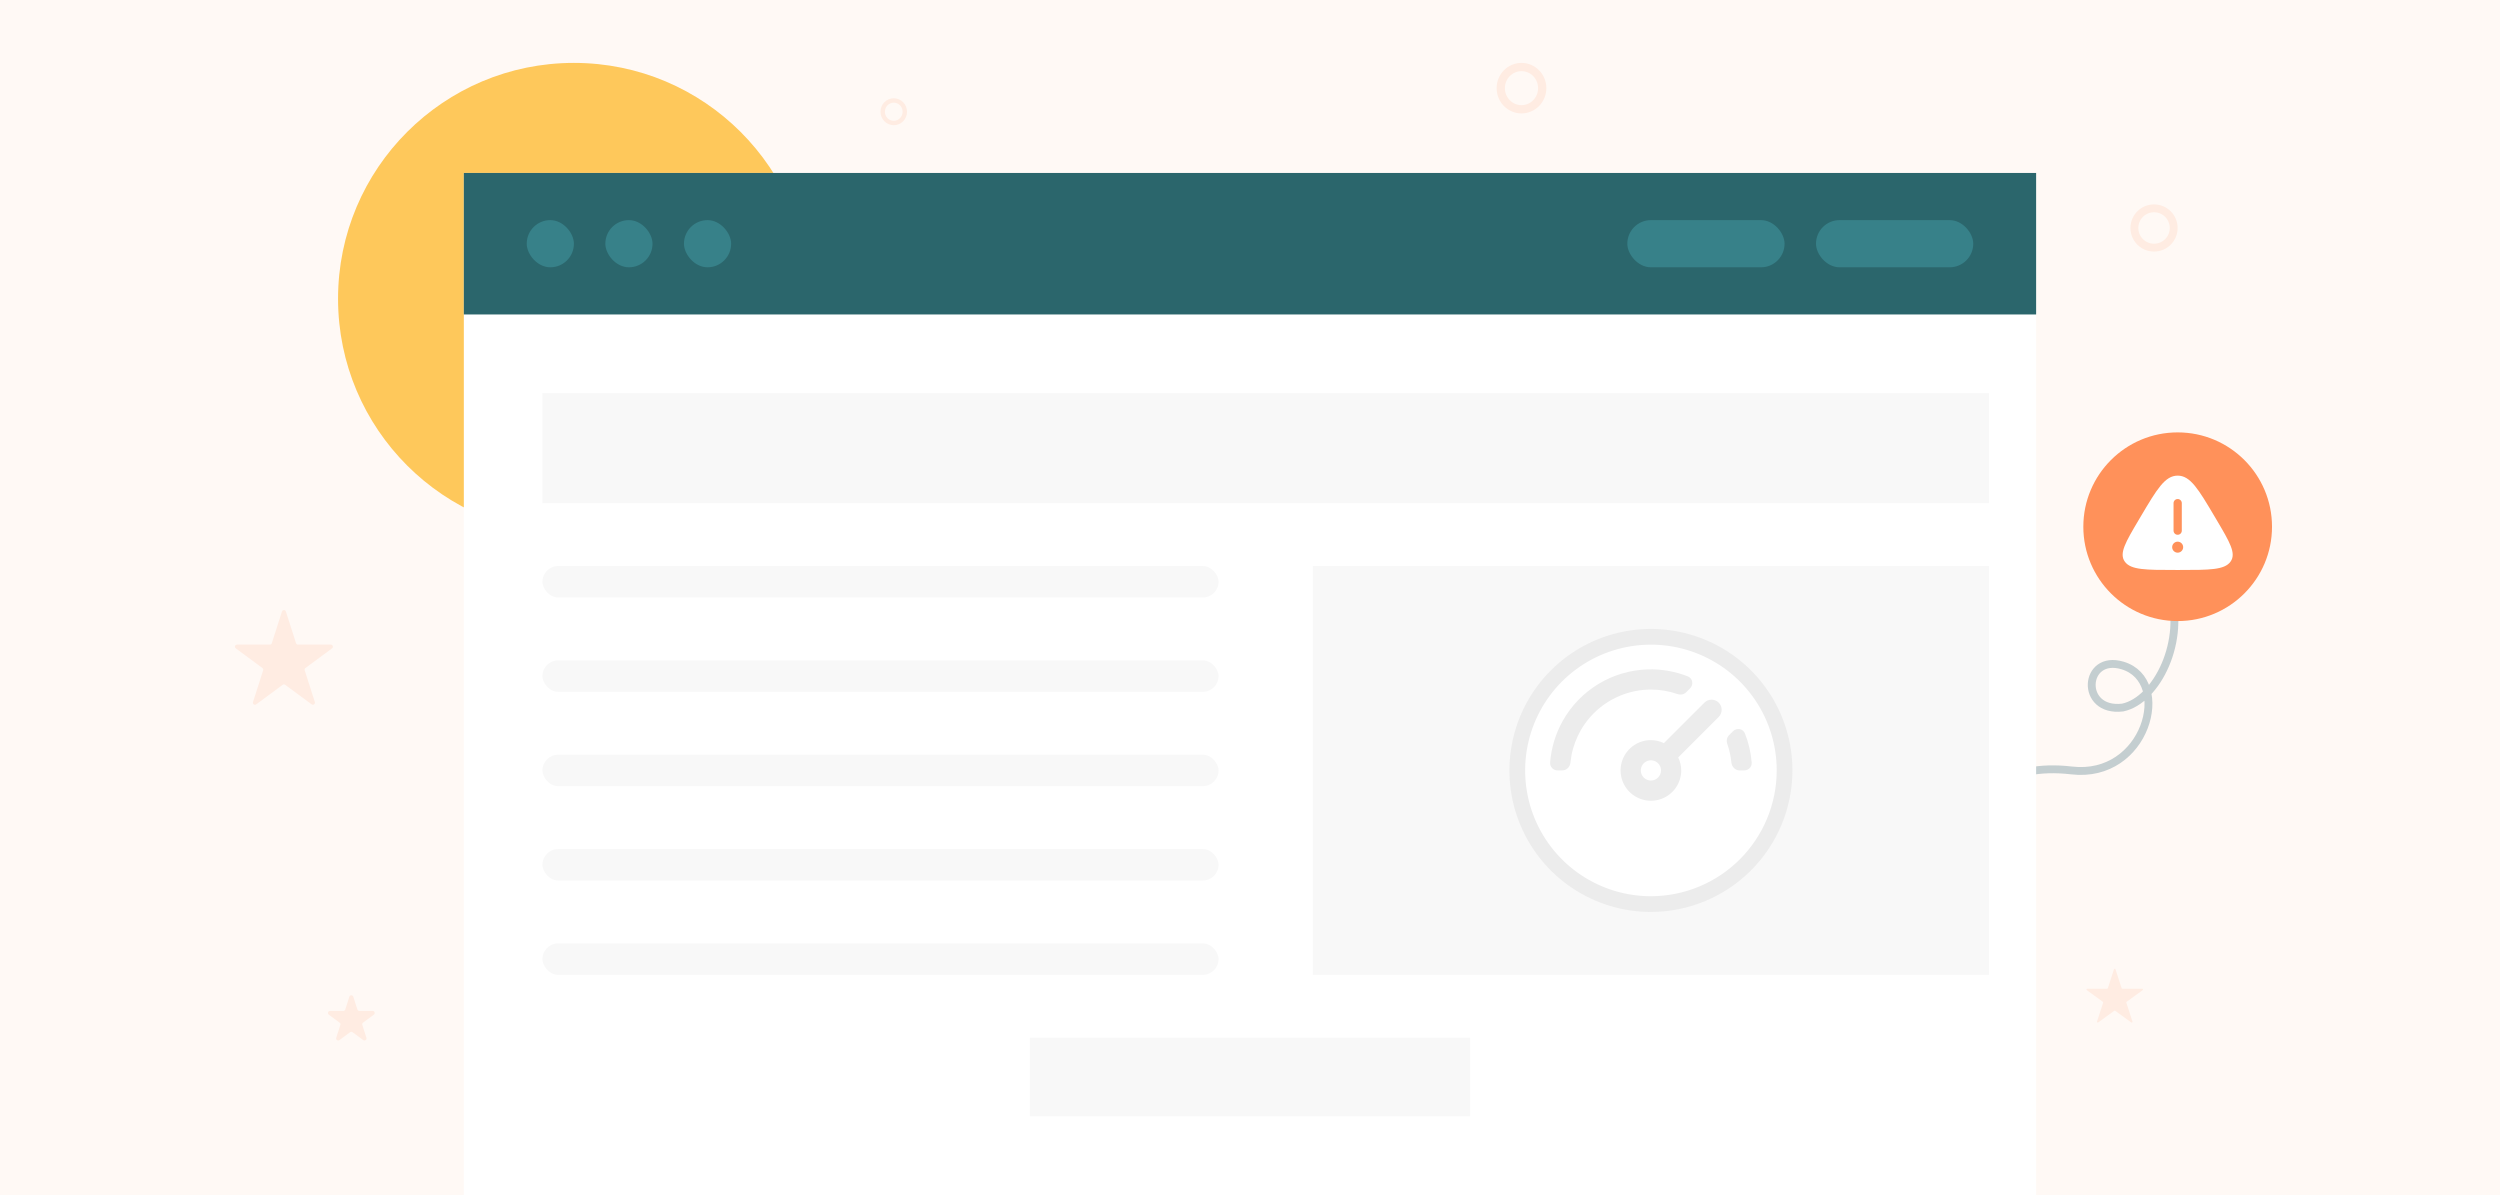 <svg width="318" height="152" viewBox="0 0 318 152" fill="none" xmlns="http://www.w3.org/2000/svg">
<rect width="318" height="152" fill="#FFF9F5"/>
<ellipse cx="72.999" cy="38" rx="29.999" ry="30" fill="#FEC85B"/>
<path d="M268.899 123.293C268.929 123.201 269.059 123.201 269.089 123.293L269.87 125.695C269.883 125.736 269.922 125.764 269.965 125.764H272.491C272.587 125.764 272.628 125.888 272.549 125.945L270.506 127.429C270.471 127.455 270.456 127.5 270.47 127.541L271.25 129.943C271.28 130.035 271.175 130.112 271.096 130.055L269.053 128.571C269.018 128.545 268.97 128.545 268.935 128.571L266.892 130.055C266.814 130.112 266.708 130.035 266.738 129.943L267.519 127.541C267.532 127.5 267.517 127.455 267.482 127.429L265.439 125.945C265.361 125.888 265.401 125.764 265.498 125.764H268.023C268.067 125.764 268.105 125.736 268.119 125.695L268.899 123.293Z" fill="#FFECE2"/>
<circle cx="273.994" cy="29" r="2.5" stroke="#FFECE2"/>
<path d="M35.865 77.783C35.943 77.539 36.288 77.539 36.366 77.783L37.654 81.813C37.689 81.922 37.79 81.996 37.905 81.996H42.084C42.337 81.996 42.444 82.319 42.24 82.47L38.852 84.971C38.761 85.038 38.723 85.155 38.757 85.262L40.05 89.304C40.127 89.547 39.849 89.747 39.643 89.596L36.271 87.106C36.179 87.038 36.052 87.038 35.959 87.106L32.587 89.596C32.382 89.747 32.103 89.547 32.181 89.304L33.473 85.262C33.507 85.155 33.469 85.038 33.379 84.971L29.991 82.47C29.787 82.319 29.893 81.996 30.147 81.996H34.326C34.44 81.996 34.541 81.922 34.576 81.813L35.865 77.783Z" fill="#FFECE2"/>
<path d="M44.439 126.783C44.517 126.539 44.862 126.539 44.94 126.783L45.459 128.407C45.494 128.516 45.595 128.59 45.71 128.59H47.4C47.653 128.59 47.76 128.914 47.556 129.065L46.181 130.079C46.091 130.146 46.053 130.263 46.087 130.371L46.61 132.007C46.688 132.25 46.409 132.45 46.204 132.299L44.846 131.296C44.753 131.227 44.626 131.227 44.533 131.296L43.175 132.299C42.97 132.45 42.691 132.25 42.769 132.007L43.292 130.371C43.326 130.263 43.288 130.146 43.197 130.079L41.823 129.065C41.619 128.914 41.726 128.59 41.979 128.59H43.669C43.783 128.59 43.885 128.516 43.919 128.407L44.439 126.783Z" fill="#FFECE2"/>
<path d="M196.17 11.213C196.17 12.705 194.982 13.901 193.533 13.901C192.085 13.901 190.897 12.705 190.897 11.213C190.897 9.721 192.085 8.526 193.533 8.526C194.982 8.526 196.17 9.721 196.17 11.213Z" stroke="#FFECE2" stroke-width="1.051"/>
<path d="M115.093 14.213C115.093 15.009 114.459 15.648 113.686 15.648C112.913 15.648 112.279 15.009 112.279 14.213C112.279 13.417 112.913 12.779 113.686 12.779C114.459 12.779 115.093 13.417 115.093 14.213Z" stroke="#FFECE2" stroke-width="0.561"/>
<path d="M275.924 75C278.161 81.392 274.351 89.096 270 90C264.508 90.653 265.008 83.146 270 84.653C276.425 86.592 272.992 99.117 263.5 98C255 97 252 101.5 252 101.5" stroke="#C4CED0"/>
<path d="M265 67C265 60.373 270.373 55 277 55C283.627 55 289 60.373 289 67C289 73.627 283.627 79 277 79C270.373 79 265 73.627 265 67Z" fill="#FF915A"/>
<path d="M281.682 65.674C279.639 62.225 278.618 60.5 277 60.5C275.382 60.5 274.361 62.225 272.318 65.674L272.064 66.104C270.366 68.971 269.517 70.404 270.284 71.452C271.052 72.5 272.949 72.5 276.745 72.5H277.255C281.051 72.5 282.948 72.5 283.716 71.452C284.483 70.404 283.634 68.971 281.936 66.104L281.682 65.674Z" fill="white"/>
<path d="M277 64V67.5" stroke="#FF915A" stroke-width="1.05" stroke-linecap="round"/>
<circle cx="0.7" cy="0.7" r="0.7" transform="matrix(-1 0 0 1 277.699 68.9)" fill="#FF915A"/>
<rect x="59" y="22" width="199.995" height="130" fill="white"/>
<rect x="69" y="72" width="86" height="4" rx="2" fill="#F8F8F8"/>
<rect x="69" y="84" width="86" height="4" rx="2" fill="#F8F8F8"/>
<rect x="69" y="96" width="86" height="4" rx="2" fill="#F8F8F8"/>
<rect x="69" y="108" width="86" height="4" rx="2" fill="#F8F8F8"/>
<rect x="69" y="120" width="86" height="4" rx="2" fill="#F8F8F8"/>
<rect x="69" y="50" width="183.996" height="14" fill="#F8F8F8"/>
<rect x="130.998" y="132" width="55.999" height="10" fill="#F8F8F8"/>
<rect x="166.998" y="72" width="85.998" height="52" fill="#F8F8F8"/>
<path d="M209.997 115C206.635 115 203.349 114.003 200.553 112.135C197.758 110.267 195.579 107.612 194.292 104.506C193.005 101.399 192.669 97.981 193.325 94.683C193.981 91.386 195.6 88.357 197.977 85.979C200.355 83.602 203.384 81.983 206.682 81.327C209.979 80.671 213.397 81.007 216.504 82.294C219.61 83.581 222.265 85.76 224.133 88.555C226.001 91.351 226.998 94.637 226.998 97.999C226.993 102.506 225.2 106.828 222.013 110.015C218.826 113.202 214.504 114.995 209.997 115Z" fill="white" stroke="#ECECEC" stroke-width="2"/>
<path d="M209.996 87.712C211.15 87.713 212.294 87.907 213.381 88.286C213.766 88.42 214.198 88.34 214.487 88.052L214.971 87.567C215.448 87.09 215.324 86.287 214.697 86.039C213.073 85.398 211.331 85.092 209.576 85.147C207.367 85.216 205.213 85.855 203.322 87C201.432 88.146 199.87 89.76 198.786 91.687C197.867 93.323 197.319 95.137 197.176 97.001C197.134 97.551 197.586 97.998 198.137 97.998H198.711C199.263 97.998 199.706 97.55 199.76 97.001C199.992 94.64 201.035 92.421 202.726 90.729C204.655 88.801 207.269 87.716 209.996 87.712Z" fill="#ECECEC"/>
<path d="M218.619 91.193C219.121 90.691 219.121 89.877 218.619 89.375C218.117 88.873 217.303 88.873 216.801 89.375L211.648 94.527C211.133 94.277 210.568 94.145 209.996 94.141C209.233 94.141 208.487 94.367 207.853 94.791C207.219 95.215 206.724 95.817 206.432 96.522C206.14 97.227 206.064 98.002 206.213 98.751C206.362 99.499 206.729 100.186 207.268 100.726C207.808 101.265 208.495 101.632 209.243 101.781C209.992 101.93 210.767 101.854 211.472 101.562C212.177 101.27 212.779 100.775 213.203 100.141C213.627 99.507 213.853 98.761 213.853 97.998C213.849 97.426 213.717 96.861 213.467 96.346L218.619 91.193ZM209.996 99.284C209.742 99.284 209.493 99.208 209.282 99.067C209.07 98.926 208.905 98.725 208.808 98.49C208.711 98.255 208.685 97.997 208.735 97.747C208.784 97.498 208.907 97.269 209.087 97.089C209.266 96.909 209.496 96.787 209.745 96.737C209.994 96.688 210.253 96.713 210.488 96.81C210.723 96.908 210.924 97.072 211.065 97.284C211.206 97.495 211.282 97.744 211.282 97.998C211.282 98.339 211.146 98.666 210.905 98.907C210.664 99.148 210.337 99.284 209.996 99.284Z" fill="#ECECEC"/>
<path d="M221.853 97.998C222.405 97.998 222.857 97.55 222.814 96.999C222.715 95.727 222.425 94.478 221.954 93.293C221.706 92.667 220.904 92.544 220.427 93.021L219.942 93.507C219.654 93.795 219.574 94.228 219.708 94.613C219.978 95.385 220.154 96.186 220.233 96.998C220.287 97.549 220.73 97.998 221.282 97.998H221.853Z" fill="#ECECEC"/>
<rect x="59" y="22" width="199.995" height="18" fill="#2B666C"/>
<rect x="230.996" y="28" width="20" height="6" rx="3" fill="#378189"/>
<rect x="206.996" y="28" width="20" height="6" rx="3" fill="#378189"/>
<rect x="67" y="28" width="6" height="6" rx="3" fill="#378189"/>
<rect x="77" y="28" width="6" height="6" rx="3" fill="#378189"/>
<rect x="87" y="28" width="6" height="6" rx="3" fill="#378189"/>
</svg>
